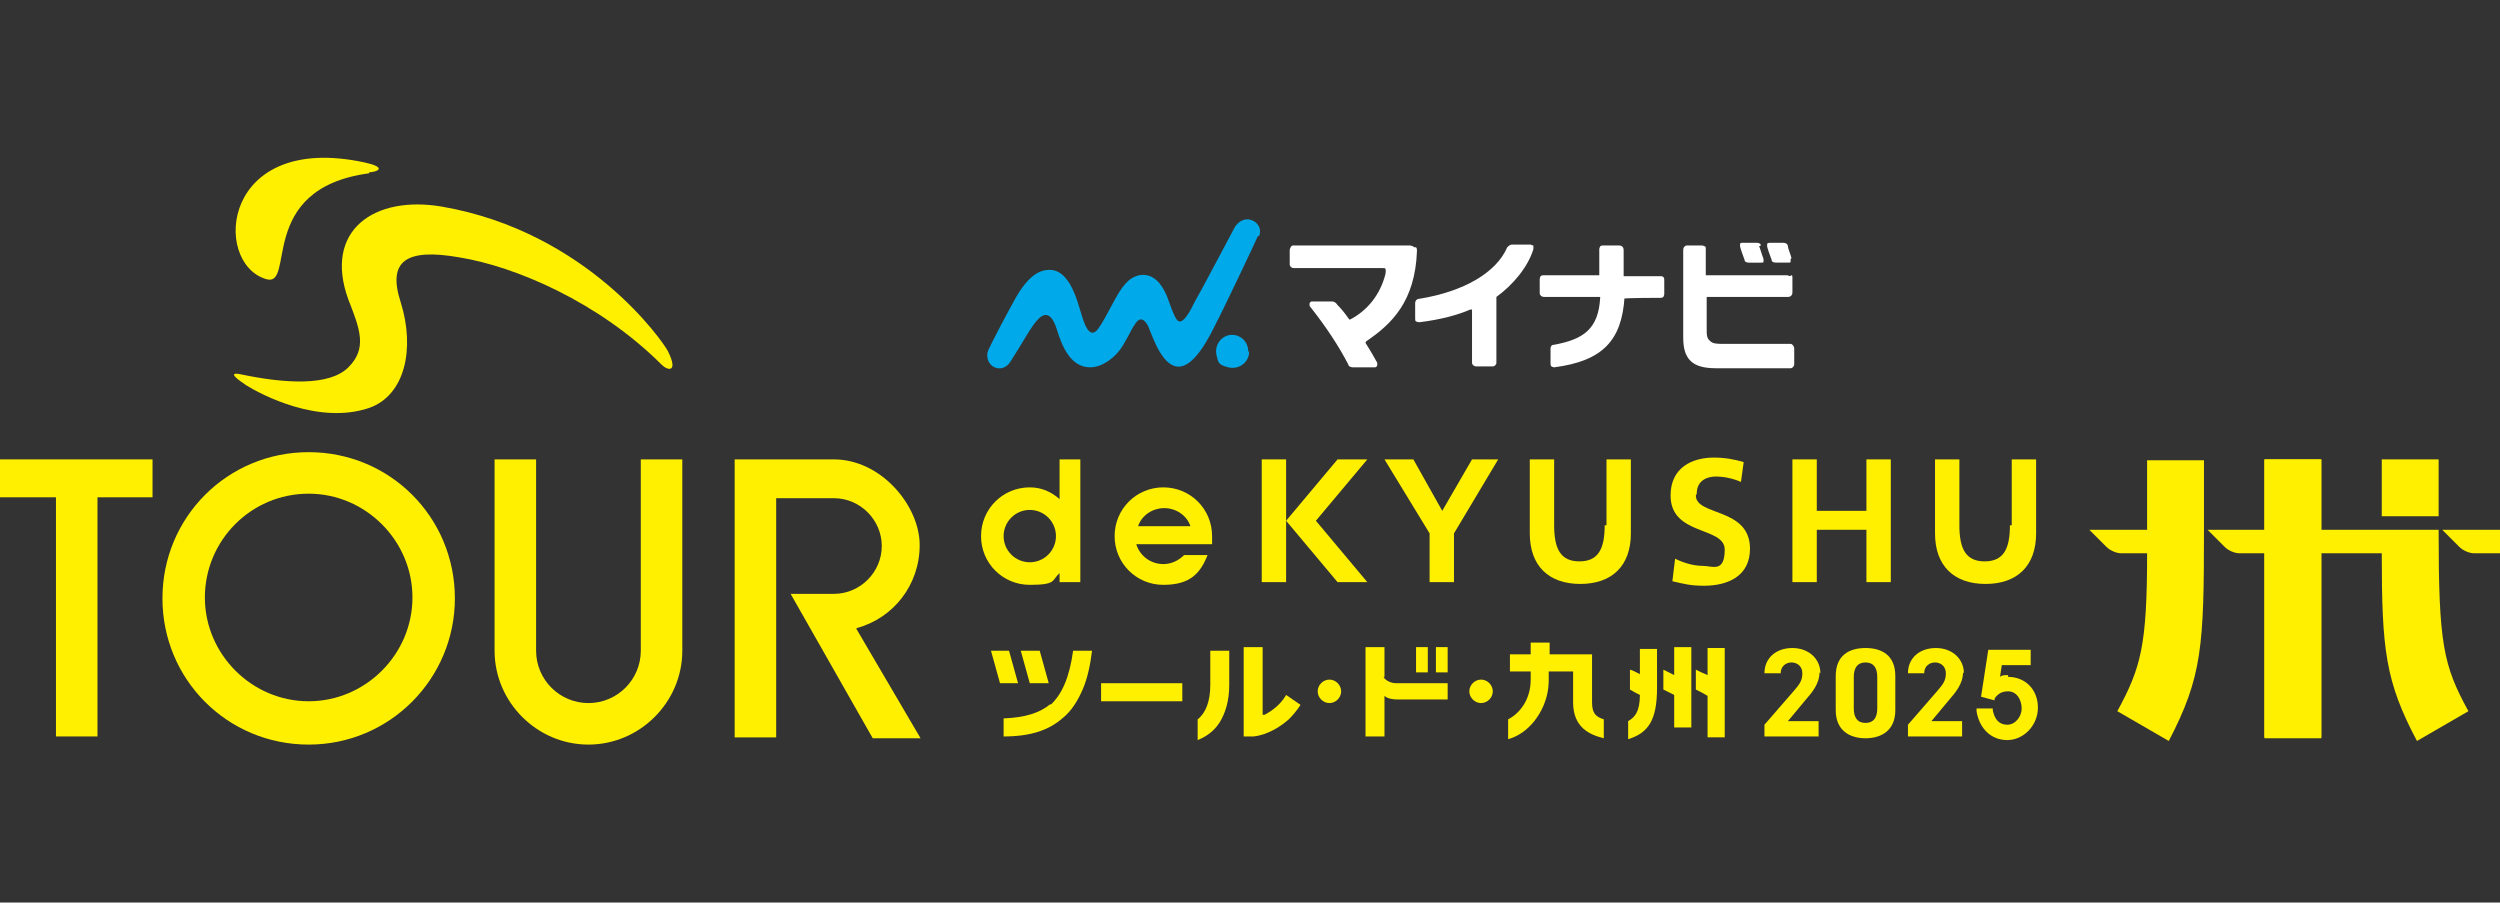 <?xml version="1.0" encoding="UTF-8"?>
<svg id="_文字" data-name="文字" xmlns="http://www.w3.org/2000/svg" version="1.1" viewBox="0 0 277 100">
  <rect x="0" y="0" width="277" height="100" fill="#333333" stroke="none"/>
  <!-- Generator: Adobe Illustrator 29.6.0, SVG Export Plug-In . SVG Version: 2.1.1 Build 207)  -->
  <defs>
    <style>
      .st0 {
        fill: #00aaea;
      }

      .st1 {
        fill: #fff000;
      }

      .st2 {
        fill: #fff;
      }
    </style>
  </defs>
  <g>
    <g>
      <path class="st0" d="M138.4,39c0,1.1-1.1,2-2.3,1.7s-1.1-.6-1.3-1.3c-.3-1.2.6-2.3,1.7-2.3,1,0,1.8.8,1.8,1.8"/>
      <path class="st0" d="M139.5,26.2c.3-.7,0-1.5-.8-1.8-.7-.3-1.5.1-1.9.8-.6,1.1-3.8,7.2-4.4,8.2-.5,1-1.2,2.4-1.8,2.2-.5-.2-1.1-2.4-1.4-3-.5-1.1-1.4-2.4-3-2.1-1.2.3-1.9,1.2-3,3.3-.6,1.1-1,1.9-1.5,2.6-1.1,1.5-1.7-1-2.1-2.3-.5-1.7-1.4-4.2-3.3-4.2-1.1,0-2.3.6-3.7,3-.8,1.4-2.8,5.2-3.1,5.9-.3.7,0,1.6.7,1.9s1.4,0,1.8-.7c1.4-2.2,1.8-3,2.5-4,.8-1.1,1.8-2,2.6.5.5,1.6,1.4,4.2,3.7,4.2,1.4,0,2.9-1.2,3.6-2.4.8-1.3,1-2,1.6-2.7.3-.3.7-.4,1.2.5.4.9,1.3,3.8,2.8,4.4,2.1.9,4.1-3.4,4.8-4.8.6-1.1,4.4-9.1,4.6-9.6"/>
      <path class="st2" d="M198.5,28.6c-.1-.4-.4-1.1-.4-1.3h0c0-.3-.3-.4-.5-.4h-1.5c-.2,0-.3.1-.3.1,0,0,0,.2,0,.3,0,.1.3,1,.5,1.5,0,.2.2.3.5.3h1.3c.2,0,.3,0,.3-.1,0,0,0-.2,0-.3"/>
      <path class="st2" d="M195.1,27.2c0-.2-.2-.3-.5-.3h-1.5c-.2,0-.2,0-.3.1,0,0,0,.2,0,.3,0,.1.3,1,.5,1.5,0,.2.2.3.5.3h1.3c.2,0,.3,0,.3-.1,0,0,0-.2,0-.3-.2-.5-.4-1.3-.5-1.4"/>
      <path class="st2" d="M156.7,27.4c-.1-.1-.3-.2-.5-.2h0c-.6,0-12.9,0-12.9,0-.1,0-.2,0-.3.2,0,0-.1.2-.1.3v1.6c0,.2.2.4.4.4h0s9,0,9.4,0h.4c.3,0,.4,0,.4.1.1.2,0,.5,0,.6-.6,2.3-2,4-3.9,5h-.1c0,0,0,0,0,0-.5-.7-.8-1.1-1.3-1.6h0c-.2-.3-.4-.4-.6-.4h-2.2c-.1,0-.2,0-.3.2,0,0,0,.2,0,.3,1.9,2.4,3.2,4.4,4.3,6.5,0,.2.3.3.5.3h0,2.4c.1,0,.2,0,.3-.2,0,0,0-.2,0-.3-.4-.7-.6-1.1-1.3-2.2h0c0-.1.1-.2.1-.2,2.8-1.9,5.4-4.4,5.6-10,0-.1,0-.3-.1-.4"/>
      <path class="st2" d="M170,27.3c-.1-.1-.2-.1-.4-.2-.2,0-1.4,0-2.1,0-.2,0-.4.2-.5.3-1.2,2.8-4.8,4.9-9.7,5.7-.3,0-.5.2-.5.5v1.7c0,.1,0,.3.1.3.1.1.3.1.4.1,2.4-.3,4.2-.8,5.6-1.4h.2c0,0,0,5.9,0,5.9,0,.2.2.4.5.4h1.8c.2,0,.4-.2.4-.4v-7.3s0,0,0,0c1.8-1.3,3.5-3.3,4.1-5.3,0-.2,0-.3,0-.4"/>
      <path class="st2" d="M179.9,33.1h0c0-.1,4.1-.1,4.1-.1,0,0,.2,0,.3-.1,0,0,.1-.2.1-.3v-1.6c0-.1,0-.2-.1-.3-.1-.1-.2-.1-.3-.1h-4.1s0-2.9,0-2.9c0-.2-.1-.5-.5-.5h-1.8c-.1,0-.2,0-.3.1,0,0-.1.2-.1.3v2.9s-6.2,0-6.2,0c0,0-.2,0-.3.1,0,0-.1.2-.1.3v1.6c0,.2.2.4.5.4h6.2s0,.1,0,.1c-.2,3.5-1.9,4.6-5.1,5.2-.3,0-.4.2-.4.4v1.7c0,.1,0,.2.1.3,0,0,.2.1.3.1,5.4-.7,7.5-3,7.8-7.8"/>
      <path class="st2" d="M198.3,30.6c0,0-.2-.1-.3-.1h-9s0-2.9,0-2.9c0-.1,0-.3-.1-.3,0,0-.2-.1-.3-.1h-1.7c-.2,0-.4.2-.4.5v9.7c0,2.4,1,3.4,3.6,3.4h8.3c.2,0,.4-.2.4-.5v-1.7c0-.2-.2-.5-.4-.5h-7.4s0,0,0,0c-.7,0-1.2,0-1.5-.3-.4-.3-.4-.7-.4-1.4v-3.5s9,0,9,0c.3,0,.5-.2.5-.5v-1.6c0-.2,0-.3-.1-.3"/>
    </g>
    <g>
      <path class="st1" d="M237.9,50.9v7.8h-6.4l1.9,1.9c.4.4,1.1.7,1.6.7h2.9c0,10.3-.7,12.7-3.3,17.5l5.7,3.3c3.7-7.1,3.9-10.5,3.9-23.3v-7.8h-6.3Z"/>
      <rect class="st1" x="263.9" y="50.9" width="6.3" height="6.3"/>
      <path class="st1" d="M277,58.7h-6.4l1.9,1.9c.4.4,1.1.7,1.6.7h2.9v-2.5s0,0,0,0Z"/>
      <path class="st1" d="M270.2,58.7h-13v-7.8h-6.3v7.8h-6.3l1.9,1.9c.4.4,1.1.7,1.6.7h2.8v20.5h6.3v-20.5h6.7c0,10.7.4,14.2,3.9,20.8l5.7-3.3c-2.8-5.1-3.3-7.5-3.3-20Z"/>
      <rect class="st1" x="250.9" y="50.9" width="6.3" height="30.8"/>
    </g>
    <g>
      <g>
        <rect class="st1" x="139.8" y="50.9" width="2.7" height="13.6"/>
        <polygon class="st1" points="148.2 50.9 142.5 57.7 148.2 64.5 151.5 64.5 145.8 57.7 151.5 50.9 148.2 50.9"/>
        <polygon class="st1" points="159.8 56.6 156.6 50.9 153.4 50.9 158.4 59.1 158.4 64.5 161.1 64.5 161.1 59.1 166 50.9 163.1 50.9 159.8 56.6"/>
        <path class="st1" d="M177.8,58.2c0,2.6-.7,4-2.8,4s-2.8-1.4-2.8-4v-7.3h-2.7v8.2c0,3.6,2.1,5.6,5.6,5.6s5.6-2,5.6-5.6v-8.2h-2.7v7.3Z"/>
        <path class="st1" d="M222.7,58.2c0,2.6-.7,4-2.8,4s-2.8-1.4-2.8-4v-7.3h-2.7v8.2c0,3.6,2.1,5.6,5.6,5.6s5.6-2,5.6-5.6v-8.2h-2.7v7.3Z"/>
        <path class="st1" d="M188,54.7c0-1.5,1.2-1.9,2.1-1.9s1.9.2,2.8.6l.3-2.2c-1-.3-2.1-.5-3.3-.5-2.4,0-4.8,1.1-4.8,4.2,0,4.5,6,3.4,6,6s-1.4,1.8-2.4,1.8-2.1-.3-3.1-.8l-.3,2.5c1.3.3,2,.5,3.5.5,2.7,0,5.1-1.1,5.1-4.1,0-4.6-6-3.6-6-5.9Z"/>
        <polygon class="st1" points="206.8 56.6 201.3 56.6 201.3 50.9 198.6 50.9 198.6 64.5 201.3 64.5 201.3 58.7 206.8 58.7 206.8 64.5 209.5 64.5 209.5 50.9 206.8 50.9 206.8 56.6"/>
      </g>
      <g>
        <path class="st1" d="M117.4,55.3c-.9-.8-2-1.3-3.3-1.3-3,0-5.4,2.4-5.4,5.4s2.4,5.4,5.4,5.4,2.4-.5,3.3-1.3v1h2.3v-13.6h-2.3v4.4ZM114.1,62.3c-1.6,0-2.9-1.3-2.9-2.9s1.3-2.9,2.9-2.9,2.9,1.3,2.9,2.9-1.3,2.9-2.9,2.9Z"/>
        <path class="st1" d="M132.5,60.3h1.8c0-.3,0-.6,0-.9,0-3-2.4-5.4-5.4-5.4s-5.4,2.4-5.4,5.4,2.4,5.4,5.4,5.4,4.1-1.3,4.9-3.3h-2.6c-.6.6-1.4,1-2.3,1-1.4,0-2.6-.9-3-2.2h6.4ZM129,56.3c1.3,0,2.5.8,2.9,2h-5.8c.4-1.2,1.6-2,2.9-2Z"/>
      </g>
    </g>
    <path class="st1" d="M40.9,19.2c-12.7,1.7-8,12.9-11.5,11.7-5.9-1.9-4.8-16.3,11-12.9,2.3.5,1.7,1,.5,1.1Z"/>
    <path class="st1" d="M38.6,33.2c-2.8-7.7,2.9-11.6,10.4-10.3,16.1,2.8,24.5,15,25,16,1.2,2.4,0,2.2-.7,1.5-6.9-6.9-16.2-10.9-22.5-11.9-5.8-1-7.9.4-6.4,5,1.6,5.1.5,10.3-3.5,11.7-5.6,1.9-12-1.5-13.6-2.5-.9-.6-2.3-1.6-.5-1.2,4.8,1,9.7,1.3,11.8-.8s1.3-4.2,0-7.5Z"/>
    <polygon class="st1" points="16.9 50.9 0 50.9 0 55.1 6.2 55.1 6.2 81.6 10.8 81.6 10.8 55.1 16.9 55.1 16.9 50.9"/>
    <path class="st1" d="M50.4,66.3c0,8.9-7.2,16.2-16.2,16.2s-16.2-7.2-16.2-16.2,7.2-16.2,16.2-16.2,16.2,7.2,16.2,16.2ZM34.2,54.7c-6.4,0-11.5,5.2-11.5,11.5s5.2,11.5,11.5,11.5,11.5-5.2,11.5-11.5-5.2-11.5-11.5-11.5Z"/>
    <path class="st1" d="M71,50.9v21.2c0,3.2-2.6,5.8-5.8,5.8s-5.8-2.6-5.8-5.8v-21.2h-4.6v21.2c0,5.7,4.7,10.4,10.4,10.4s10.4-4.7,10.4-10.4v-21.2h-4.6Z"/>
    <path class="st1" d="M94.9,69.6c4.1-1.1,7-4.8,7-9.2s-4.3-9.5-9.5-9.5h-11v30.8h4.6v-26.5h6.4c2.9,0,5.3,2.4,5.3,5.3s-2.4,5.3-5.3,5.3h-4.8l9.1,16h5.3l-7.1-12.1Z"/>
    <g>
      <rect class="st1" x="122" y="75.7" width="9" height="2"/>
      <path class="st1" d="M164.1,75.3c-.7,0-1.3.6-1.3,1.3s.6,1.3,1.3,1.3,1.3-.6,1.3-1.3-.6-1.3-1.3-1.3Z"/>
      <path class="st1" d="M181.7,74.7c-.4-.2-.7-.4-1.1-.5v2.2c.3.2.7.4,1.1.6,0,1.9-.6,2.5-1.3,2.9v2c2.3-.7,3.2-2.2,3.2-5.7v-4.3h-1.9v3Z"/>
      <path class="st1" d="M189.2,74.8c-.5-.2-.9-.4-1.3-.6v2.2c.4.2.8.4,1.3.7v4.6h1.9v-9.9h-1.9v3.1Z"/>
      <path class="st1" d="M185.5,74.8c-.4-.2-.8-.4-1.2-.6v2.2c.4.2.8.4,1.2.6v3.6h1.9v-8.9h-1.9v3Z"/>
      <rect class="st1" x="159.1" y="71.7" width="1.3" height="2.8"/>
      <rect class="st1" x="156.9" y="71.7" width="1.3" height="2.8"/>
      <path class="st1" d="M153.4,75v-3.3h-2.1v9.9h2.1v-4.5c.3.3.9.4,1.4.4h5.6s0-1.8,0-1.8h-5.7c-.6,0-1.2-.3-1.4-.7Z"/>
      <path class="st1" d="M111.9,72.1h-2.1c.3,1.1.7,2.5,1,3.6h2c-.3-1.1-.7-2.5-1-3.6Z"/>
      <path class="st1" d="M116.2,75.7c-.3-1.1-.7-2.5-1-3.6h-2.1c.3,1.1.7,2.5,1,3.6h2Z"/>
      <path class="st1" d="M116.4,78c-1.2,1-2.8,1.5-5.2,1.6v2c3,0,5-.7,6.5-2,1-.8,1.7-1.9,2.3-3.3.5-1.2.8-2.6,1-4.2h-2.1c-.4,2.9-1.2,4.8-2.5,6Z"/>
      <path class="st1" d="M176.4,77.8v-5.3h-4.7v-1.3h-2.1v1.3h-2.3v1.9h2.3v.9c0,2.3-1.3,3.8-2.5,4.4v2.2c1.1-.3,2.1-1,2.9-2,.7-.9,1.6-2.4,1.6-4.6v-.9h2.7v3.4c0,2.8,1.8,3.6,3.4,4v-2.1c-1-.3-1.3-.8-1.3-1.9Z"/>
      <path class="st1" d="M139.9,79.2v-7.5h-2.1v9.9h1.1c1.7-.2,3.1-1.2,3.9-1.9.5-.5.9-1,1.3-1.6l-1.6-1.1c-.5.9-1.4,1.7-2.4,2.2Z"/>
      <path class="st1" d="M134.1,75.9c0,1.8-.5,3.1-1.4,3.8v2.3c1-.4,1.8-1,2.4-1.9.7-1.1,1.1-2.5,1.1-4.2v-3.8h-2.1v3.8Z"/>
      <path class="st1" d="M147.3,75.3c-.7,0-1.3.6-1.3,1.3s.6,1.3,1.3,1.3,1.3-.6,1.3-1.3-.6-1.3-1.3-1.3Z"/>
    </g>
  </g>
  <g>
    <path class="st1" d="M201.7,74.6c0-1.6-1.3-2.8-3.1-2.8s-3.1,1.1-3.1,2.8h1.8c0-.8.6-1.2,1.2-1.2s1.2.4,1.2,1.2-.3,1.2-.9,1.9l-3.3,3.8v1.3h6v-1.7h-3.4l2-2.4c.6-.7,1.5-1.7,1.5-3Z"/>
    <path class="st1" d="M206.7,71.8c-1.8,0-3.3.8-3.3,3.1v3.8c0,2.2,1.5,3.1,3.3,3.1s3.3-.9,3.3-3.1v-3.8c0-2.3-1.5-3.1-3.3-3.1ZM208,78.5c0,1-.4,1.6-1.3,1.6s-1.3-.6-1.3-1.6v-3.5c0-1,.4-1.6,1.3-1.6s1.3.6,1.3,1.6v3.5Z"/>
    <path class="st1" d="M217.6,74.6c0-1.6-1.3-2.8-3.1-2.8s-3.1,1.1-3.1,2.8h1.8c0-.8.6-1.2,1.2-1.2s1.2.4,1.2,1.2-.3,1.2-.9,1.9l-3.3,3.8v1.3h6v-1.7h-3.4l2-2.4c.6-.7,1.5-1.7,1.5-3Z"/>
    <path class="st1" d="M222.5,74.8c-.4,0-.7,0-.9.2l.2-1.3h3.2v-1.7h-4.7l-.8,5.2,1.5.4v-.2c.4-.6.9-.8,1.5-.8,1,0,1.5,1,1.5,1.9s-.7,1.8-1.6,1.8-1.4-.6-1.6-1.6v-.2h-1.8v.3c.3,1.9,1.6,3.2,3.4,3.2s3.4-1.6,3.4-3.6-1.4-3.4-3.3-3.4Z"/>
  </g>
</svg>